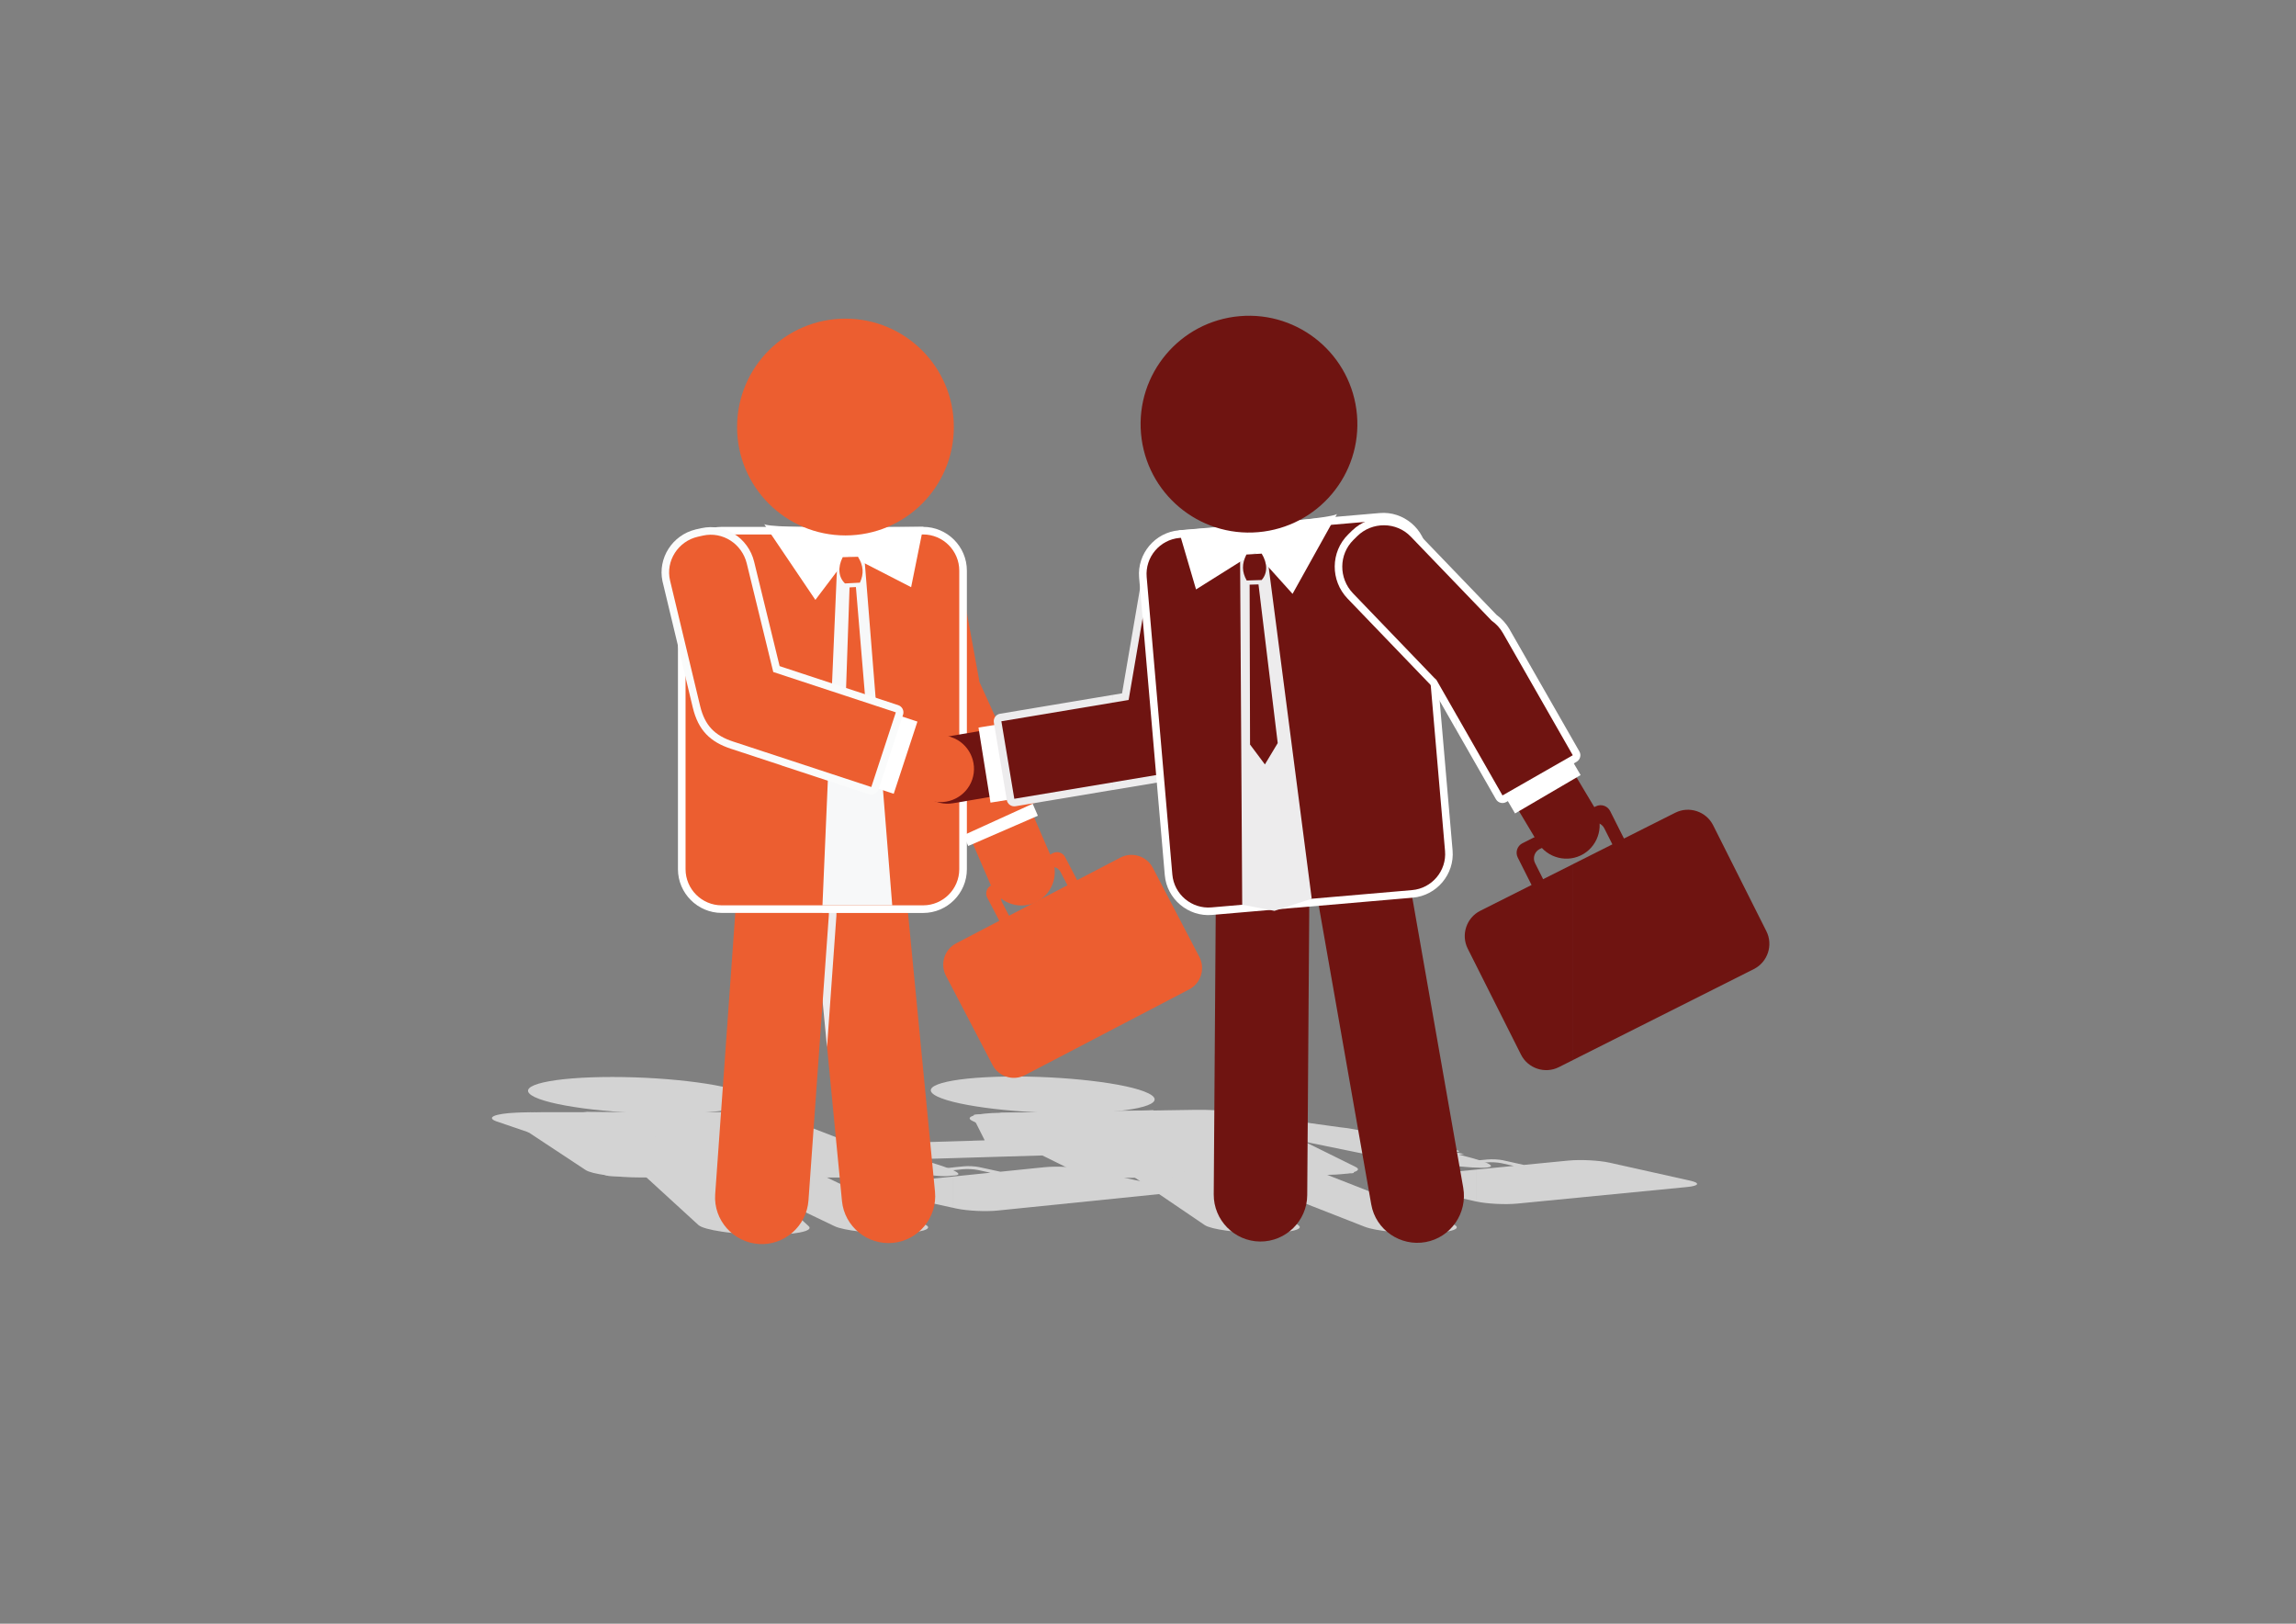 <?xml version="1.0" encoding="utf-8"?>
<!-- Generator: Adobe Illustrator 26.0.3, SVG Export Plug-In . SVG Version: 6.00 Build 0)  -->
<svg version="1.1" id="Layer_1" xmlns="http://www.w3.org/2000/svg" xmlns:xlink="http://www.w3.org/1999/xlink" x="0px" y="0px"
	 viewBox="0 0 841.89 595.28" style="enable-background:new 0 0 841.89 595.28;" xml:space="preserve">
<rect x="0" y="0" width="841.89" height="595.28" fill="#808080" stroke="none"/>
<style type="text/css">
	.st0{fill-rule:evenodd;clip-rule:evenodd;fill:#D3D3D3;}
	.st1{fill:#D3D3D3;}
	.st2{fill-rule:evenodd;clip-rule:evenodd;fill:#EC5E30;}
	.st3{fill-rule:evenodd;clip-rule:evenodd;fill:#FFFFFF;}
	.st4{fill:#EDECED;}
	.st5{fill:#FFFFFF;}
	.st6{fill-rule:evenodd;clip-rule:evenodd;fill:#F7F8F9;}
	.st7{fill-rule:evenodd;clip-rule:evenodd;fill:#6F1411;}
	.st8{fill:#FAFBFB;}
	.st9{fill-rule:evenodd;clip-rule:evenodd;fill:#EDECED;}
</style>
<g>
	<polygon class="st0" points="319.16,427.54 341.87,425.67 336.61,424.38 313.9,426.25 	"/>
	<path class="st0" d="M339.25,424.87l-31.61-7.51c-0.14-0.07-0.29-0.13-0.45-0.19l-18.53-7.14c-3.3-1.27-11.74-2.13-18.93-1.91
		l-1.82,0.05c-7.19,0.22-10.51,1.44-7.21,2.71l18.48,7.12c0.48,0.34,1.39,0.68,2.76,1l33.45,7.95L339.25,424.87z"/>
	<path class="st0" d="M279.84,428.78L279.84,428.78c9.14-0.16,19.38,1.01,22.7,2.59l36.73,17.6c3.31,1.59-1.4,3.01-10.54,3.17l0,0
		c-9.14,0.16-19.38-1.01-22.7-2.59l-36.73-17.6C265.98,430.36,270.7,428.94,279.84,428.78z"/>
	<path class="st1" d="M266.66,450.71c0.41,0.07,0.84,0.14,1.28,0.21c3.12,0.46,7.05,0.78,11.02,0.82l0.05,0l0.05,0l0.03,0
		c3.98,0.04,7.29-0.19,9.42-0.6c2.14-0.41,3.1-1,2.37-1.67l-19.31-17.68l-0.01-0.01l-0.01-0.01l-0.01,0
		c-0.64-0.56-2.43-1.09-4.88-1.52v-1.1c0.67,0.08,1.33,0.17,1.96,0.27c4.31,0.64,7.51,1.49,8.56,2.41l0.02,0.01l0.01,0.01l0.01,0.01
		l19.31,17.68c1.01,0.92-0.32,1.74-3.3,2.31c-2.95,0.57-7.52,0.89-13.04,0.83h-0.09l-0.05,0l-0.07,0
		c-4.71-0.06-9.37-0.38-13.33-0.87V450.71z M254.22,429.22c-3.98-0.04-7.29,0.19-9.42,0.6c-2.15,0.41-3.1,1-2.37,1.67l19.31,17.68
		l0.01,0.01l0.01,0.01l0,0c0.64,0.56,2.43,1.09,4.88,1.52v1.1c-0.67-0.08-1.33-0.17-1.96-0.27c-4.31-0.64-7.51-1.49-8.56-2.41
		l-0.02-0.01l-0.01-0.01l-0.01-0.01l-19.31-17.68c-1.01-0.92,0.32-1.74,3.29-2.31c2.95-0.57,7.52-0.89,13.04-0.83h0.09l0.05,0
		l0.07,0c4.71,0.06,9.37,0.38,13.33,0.87v1.1c-0.41-0.07-0.84-0.14-1.28-0.21c-3.12-0.47-7.05-0.78-11.02-0.82l-0.05,0l-0.05,0
		H254.22z"/>
	<path class="st0" d="M253.73,428.75L253.73,428.75c-9.56-0.1-15.85,1.11-14.12,2.71l19.31,17.68c1.74,1.59,11.1,2.98,20.66,3.08
		l0,0c9.56,0.1,15.85-1.11,14.12-2.7l-19.31-17.68C272.65,430.24,263.29,428.85,253.73,428.75z"/>
	<path class="st1" d="M253.69,407.75h18.81c4.41,0,8.88,0.3,12.53,0.8c3.65,0.49,6.48,1.17,7.61,1.92l28.04,18.51
		c1.13,0.75,0.35,1.42-1.81,1.92c-2.16,0.49-5.71,0.8-10.12,0.8h-55.06v-0.94h53.63c2.87,0,5.19-0.2,6.6-0.52
		c1.41-0.32,1.92-0.76,1.18-1.25l-28.04-18.51c-0.74-0.49-2.58-0.93-4.97-1.25c-2.38-0.32-5.3-0.52-8.17-0.52h-20.23V407.75z
		 M198.64,407.75h55.06v0.94h-53.63c-2.87,0-5.19,0.2-6.6,0.52c-1.41,0.32-1.92,0.76-1.18,1.25l28.04,18.51
		c0.74,0.49,2.58,0.93,4.97,1.25c2.38,0.32,5.3,0.52,8.17,0.52h20.23v0.94h-18.81c-4.41,0-8.88-0.3-12.53-0.8
		c-3.65-0.49-6.48-1.17-7.61-1.92l-28.04-18.51c-1.13-0.75-0.35-1.42,1.81-1.92C190.68,408.06,194.23,407.75,198.64,407.75z"/>
	<path class="st0" d="M189.14,408.22h94.29c1.67,0,5.1,1.36,7.63,3.03l25.63,16.92c2.53,1.67,3.23,3.03,1.56,3.03h-94.29
		c-1.67,0-5.1-1.37-7.63-3.03l-25.63-16.92C188.17,409.59,187.47,408.22,189.14,408.22z"/>
	<polygon class="st0" points="243.52,409.29 271.12,431.22 285.12,431.22 296.71,431.22 252.88,409.17 	"/>
	<polygon class="st0" points="287.28,427.72 254.78,411.55 249.54,411.6 270.79,427.82 282.66,429.86 	"/>
	<path class="st0" d="M213.85,407.56l26,4.72l8.18-2.76l25.75,1.98l-1.2-3.74C272.58,407.75,214.38,407.91,213.85,407.56z"/>
	<path class="st0" d="M228.04,418.87L228.04,418.87c-0.52,1.08,0.11,2.01,1.41,2.08l81.48,4.29c1.3,0.07,2.79-0.76,3.31-1.83l0,0
		c0.52-1.08-0.11-2.01-1.41-2.08l-81.48-4.29C230.05,416.97,228.56,417.8,228.04,418.87z"/>
	<polygon class="st0" points="288.67,419.82 286.76,424.29 278.21,423.85 280.12,419.38 	"/>
	<path class="st1" d="M231.47,415.88l1.49,0.5l47.15,2.42c1.58,0.08,2.78,0.35,2.67,0.59c0,0.01-0.01,0.01-0.01,0.02l-1.97,4.61
		c-0.1,0.25-1.46,0.38-3.05,0.3l-46.29-2.37v-0.91l43.8,2.25l1.59-3.73l-45.39-2.33V415.88z M189.7,407.9l1.59-0.06
		c4.1-0.16,8.63-0.01,12.68,0.36c4.07,0.38,7.66,0.98,9.83,1.71l17.67,5.97v1.34l-0.48-0.02v0c-0.96-0.05-1.86-0.17-2.34-0.34
		l-19.91-6.73c-1.44-0.49-3.83-0.89-6.55-1.14c-2.67-0.25-5.64-0.35-8.32-0.24l-1.57,0.06c-0.04,0-0.09,0-0.13,0.01l-0.2,0.01l0,0
		c-2.61,0.11-4.47,0.41-5.33,0.79c-0.85,0.38-0.75,0.84,0.52,1.3c0.02,0.01,0.04,0.01,0.06,0.02l0.1,0.03l0,0l22.77,7.76
		c1.58,0.54,3.32,0.93,5.4,1.22c2.08,0.29,4.61,0.5,7.76,0.66l8.25,0.42v0.91l-8.61-0.44c-4.09-0.21-7.48-0.49-10.44-0.9
		c-2.95-0.41-5.34-0.94-7.42-1.65l-22.78-7.77l-0.01,0h-0.01l-0.1-0.04c-0.03-0.01-0.06-0.02-0.08-0.03c-1.98-0.71-2.14-1.43-0.83-2
		c1.32-0.58,4.15-1.03,8.13-1.2l0.02,0l0,0l0.2-0.01C189.59,407.9,189.65,407.9,189.7,407.9z"/>
	<path class="st0" d="M190.85,408.36l1.73-0.07c6.82-0.27,15.09,0.51,18.69,1.73l19.91,6.73l48.73,2.5l-1.98,4.63l-54.9-2.82
		c-7.24-0.37-11.85-0.97-15.51-2.22l-22.78-7.77C181.18,409.86,184.04,408.64,190.85,408.36z"/>
	<path class="st0" d="M251.42,409.61c2.85,0.55,3.81,1.05,3.14,1.6l-5.4,0.05c-2.93-0.38-4.25-0.98-3.31-1.63L251.42,409.61z"/>
	<path class="st0" d="M224.47,394.84c21.95,0,44.3,3.01,49.92,6.72c5.62,3.71-7.61,6.72-29.56,6.72c-21.95,0-44.3-3.01-49.92-6.72
		C189.28,397.85,202.52,394.84,224.47,394.84z"/>
	<polygon class="st0" points="311.38,420.18 322.83,424.83 330.68,424.61 319.24,419.96 	"/>
	<g>
		<path class="st0" d="M382.97,427.92l-16.17,1.65l-7.78-1.69c-1.48-0.32-4.03-0.45-5.68-0.28l-3.87,0.39v1.04l3.53-0.36
			c1.63-0.17,4.16-0.04,5.62,0.28l4.54,0.99l-13.69,1.4v11.46l1.22,0.27c3.93,0.85,10.71,1.19,15.08,0.74l61.45-6.26
			c4.37-0.44,4.73-1.51,0.81-2.36l-29.98-6.52C394.13,427.81,387.34,427.48,382.97,427.92z M349.46,428l-19.26,1.96
			c-1.65,0.17-1.78,0.57-0.3,0.89l7.78,1.69l-16.17,1.65c-4.37,0.45-4.74,1.51-0.81,2.36l28.76,6.25v-11.46l-8.14,0.83l-4.54-0.99
			c-1.46-0.32-1.33-0.71,0.3-0.88l12.38-1.26V428z"/>
		<path class="st0" d="M297.15,417.95l-2.73,0.22c-4.74,0.39,3.29,3.63,17.84,7.21v0c14.55,3.57,30.33,6.18,35.07,5.79l2.73-0.22
			c4.74-0.39-3.29-3.63-17.84-7.21h0C317.68,420.16,301.89,417.56,297.15,417.95z"/>
		<polygon class="st0" points="357.95,419.67 356.04,424.14 347.5,423.71 349.41,419.23 		"/>
		<path class="st0" d="M371.72,420.83L371.72,420.83c2.82,1.12-1.12,2.23-8.75,2.45l-51.23,1.53c-7.63,0.23-16.19-0.5-19-1.62h0
			c-2.82-1.12,1.12-2.22,8.76-2.45l51.23-1.53C360.35,418.98,368.9,419.71,371.72,420.83z"/>
		<path class="st0" d="M428.62,428.57L428.62,428.57c-9.45-0.01-15.29,1.28-12.94,2.87l26.05,17.69c2.35,1.59,11.97,2.91,21.42,2.92
			l0,0c9.45,0.01,15.29-1.28,12.94-2.87l-26.05-17.69C447.69,429.9,438.07,428.59,428.62,428.57z"/>
		<path class="st0" d="M451.2,423.71L451.2,423.71c8.84-0.29,19.47,0.76,23.48,2.33l57.91,22.68c4.01,1.57,0.17,3.09-8.67,3.37l0,0
			c-8.84,0.29-19.47-0.76-23.48-2.33l-57.91-22.68C438.52,425.51,442.36,424,451.2,423.71z"/>
		<g>
			<path class="st1" d="M384.13,422.52c1.46-0.08,2.72-0.18,3.69-0.32c1.54-0.22,2.4-0.55,2.22-1.04l-2.75-7.89
				c-0.19-0.56-1.23-1.11-3.1-1.57l-0.06-0.02v-0.03l0.55-0.57c-0.21,0.02-0.4,0.04-0.55,0.07v-0.65c1.73,0.23,3.22,0.5,4.47,0.79
				c0.04,0.01,0.08,0.02,0.11,0.03c2.61,0.63,4.06,1.39,4.31,2.13l2.75,7.89c0.27,0.76-1.13,1.28-3.61,1.64
				c-2.07,0.3-4.86,0.47-8.04,0.58V422.52z M377.7,410.84l-1.92-0.12c-0.75-0.04-1.54-0.08-2.34-0.1c-2.47-0.07-4.88-0.02-6.74,0.14
				c-1.72,0.14-2.93,0.38-3.18,0.69c-0.05,0.06-0.06,0.14-0.02,0.21l3.46,6.9c0.11,0.21-0.66,0.36-1.81,0.39l-8.51,0.25v-1
				l4.43-0.13l-3.3-6.57c-0.07-0.13-0.05-0.27,0.05-0.39c0.44-0.56,2.48-0.97,5.34-1.21c2.73-0.23,6.23-0.3,9.79-0.2
				c1.14,0.03,2.31,0.08,3.48,0.15l1.92,0.11c2.15,0.13,4.07,0.31,5.76,0.53v0.65c-0.71,0.13-0.75,0.34-0.02,0.53l0.02-0.03v0.03
				l-0.02-0.01C382.56,411.3,380.42,411,377.7,410.84L377.7,410.84z M356.65,423.37l23.97-0.71c1.26-0.04,2.45-0.08,3.52-0.14v1.03
				c-0.39,0.01-0.8,0.03-1.2,0.04l-26.29,0.78V423.37z M356.65,419.2l-33.42,0.99l9.7,3.88l23.73-0.7v1l-24.03,0.71
				c-1.45,0.04-3.14-0.13-3.78-0.39l-12.01-4.8c-0.64-0.26,0.02-0.5,1.47-0.54l38.37-1.13V419.2z"/>
		</g>
		<path class="st0" d="M378.04,410.4l-1.92-0.12c-7.59-0.45-16.09,0.06-15.47,1.3l3.46,6.9l-44.67,1.32l12.01,4.81l50.32-1.49
			c6.63-0.2,11.58-0.62,11.14-1.88l-2.75-7.89C389.73,412.12,385.62,410.86,378.04,410.4z"/>
		<path class="st1" d="M440.47,407.83l-13.73,0.2v-0.97l11.86-0.18c4.28-0.06,8.8,0.18,12.62,0.63c3.83,0.45,6.95,1.1,8.46,1.84
			l37.34,18.44c1.5,0.74,1.1,1.44-0.74,1.97c-1.84,0.53-5.13,0.9-9.43,0.96l-60.11,0.9v-0.97l58.23-0.87
			c2.8-0.04,4.95-0.28,6.15-0.62c1.2-0.35,1.45-0.81,0.46-1.29l-37.34-18.44c-0.98-0.48-3.02-0.91-5.51-1.2
			C446.25,407.95,443.29,407.79,440.47,407.83z M426.74,408.04l-58.23,0.87c-2.8,0.04-4.95,0.28-6.15,0.62
			c-1.2,0.35-1.45,0.81-0.46,1.29l37.34,18.44c0.98,0.48,3.02,0.91,5.51,1.2c2.49,0.29,5.44,0.45,8.26,0.41l13.73-0.21v0.97
			l-11.85,0.18c-4.28,0.06-8.8-0.18-12.62-0.63c-3.83-0.45-6.95-1.1-8.46-1.84l-37.34-18.44c-1.5-0.74-1.11-1.44,0.74-1.97
			c1.84-0.53,5.13-0.89,9.43-0.96l60.11-0.9V408.04z"/>
		<path class="st0" d="M449.33,407.22l-91.55,1.37c-1.71,0.03-0.36,1.41,3.01,3.07l34.13,16.86c3.37,1.66,7.52,3,9.24,2.98
			l91.55-1.36c1.71-0.03,0.36-1.41-3.01-3.07l-34.13-16.86C455.2,408.53,451.04,407.19,449.33,407.22z"/>
		<polygon class="st0" points="400.24,409.05 449.91,430.81 437.38,431.56 424.98,431.18 390.69,409.07 		"/>
		<polygon class="st0" points="421.97,427.64 397.16,411.41 402.44,411.39 438.37,427.49 433.95,429.66 		"/>
		<path class="st0" d="M423.09,406.93l-8.85,4.98l-17.62-2.57l-18.18,2.3l-11.9-3.66C366.55,407.97,423.81,407.28,423.09,406.93z"/>
		<path class="st0" d="M393.63,409.47c-0.85,0.58-0.04,1.08,2.54,1.61l5.43-0.03c1.53-0.41,0.72-1.02-2.47-1.64L393.63,409.47z"/>
		<path class="st0" d="M368.78,394.69c-21.39,0.32-32.65,3.58-25.16,7.27c7.49,3.7,30.89,6.44,52.28,6.12
			c21.39-0.32,32.65-3.57,25.16-7.27C413.57,397.11,390.17,394.37,368.78,394.69z"/>
		<path class="st0" d="M541.27,425.48l4.15-0.4c1.67-0.16,4.22-0.03,5.67,0.29l7.65,1.71l16.39-1.6c4.43-0.43,11.21-0.08,15.07,0.78
			l29.47,6.57c3.86,0.86,3.39,1.92-1.04,2.35l-62.29,6.08c-4.43,0.43-11.21,0.08-15.07-0.78v-11.69l13.78-1.35l-4.46-0.99
			c-1.44-0.32-3.97-0.45-5.62-0.29l-3.71,0.36V425.48z M512.84,431.55l16.39-1.6l-7.65-1.7c-1.45-0.32-1.28-0.72,0.39-0.88
			l19.29-1.88v1.03l-12.42,1.21c-1.65,0.16-1.83,0.55-0.39,0.88l4.46,0.99l8.35-0.81v11.69h0l-29.47-6.57
			C507.94,433.04,508.41,431.99,512.84,431.55z"/>
		<path class="st0" d="M483.96,415.88L483.96,415.88c4.89-0.58,21.66,1.47,37.28,4.56l4.6,0.91c15.61,3.09,24.39,6.1,19.51,6.68h0
			c-4.89,0.58-21.66-1.47-37.28-4.56l-4.6-0.91C487.85,419.47,479.07,416.46,483.96,415.88z"/>
		<polygon class="st0" points="516.42,425.47 536.85,423.09 530.82,421.87 510.39,424.26 		"/>
		<path class="st1" d="M508.1,424.64l-27.88-5.69v-1.31l30,6.13l17.87-2.02l-35.13-7.17c-0.62-0.13-1.27-0.24-1.93-0.33
			c-0.68-0.1-1.44-0.19-2.25-0.27l0,0c-0.17-0.02-0.34-0.04-0.51-0.06l-8.06-1.12v-1.07l10.82,1.5c1.06,0.11,2.11,0.24,3.12,0.38
			c1.06,0.15,2.05,0.32,2.92,0.5l37.13,7.58c1.1,0.23,1.08,0.51-0.06,0.64l-21.99,2.49C511.02,424.94,509.2,424.86,508.1,424.64z
			 M480.22,418.94l-6.9-1.41l-0.17-0.02c-0.21-0.03-0.42-0.05-0.63-0.08l-37.66-5.23c-4.02-0.56-6.69-1.28-7.74-2
			c-1.05-0.72-0.49-1.43,1.95-1.98l1.03-0.23l0.01,0l0,0l0.08-0.02l0.01,0l0,0c2.45-0.53,6.29-0.79,10.51-0.79
			c4.24,0.01,8.87,0.28,12.87,0.83l0.01,0l0,0l0.13,0.02l0.01,0l0,0l26.49,3.68v1.07l-29.51-4.1l0,0l-0.11-0.02
			c-2.64-0.36-5.69-0.54-8.49-0.54c-2.83,0-5.4,0.17-7.03,0.52h0l-0.07,0.02l-1.02,0.23c-1.62,0.36-2,0.84-1.3,1.31
			c0.71,0.48,2.5,0.97,5.2,1.34l37.66,5.23c0.13,0.02,0.27,0.04,0.41,0.05c0.1,0.01,0.19,0.02,0.27,0.03
			c0.34,0.04,0.65,0.08,0.92,0.14l3.08,0.63V418.94z"/>
		<path class="st0" d="M510.16,424.4l-35.09-7.17c-0.35-0.04-0.7-0.09-1.05-0.14l-37.66-5.23c-6.7-0.93-8.92-2.41-4.85-3.32
			l1.03-0.23c4.07-0.9,12.97-0.9,19.67,0.03l37.56,5.22c1.92,0.19,3.72,0.45,5.24,0.76l37.13,7.58L510.16,424.4z"/>
	</g>
	<path class="st2" d="M410.83,314.4l-15.86,8.28l-4.44-8.5c-0.84-1.61-2.85-2.24-4.46-1.4l-6.85,3.58v4.55l5.18-2.7
		c1.6-0.83,3.59-0.21,4.42,1.39l2.59,4.95l-12.18,6.36v61.48l56.83-29.67c4.29-2.24,5.96-7.57,3.73-11.86l-17.09-32.73
		C420.45,313.84,415.11,312.17,410.83,314.4z M379.22,316.36l-15.83,8.26c-1.61,0.84-2.24,2.85-1.4,4.46l4.44,8.5l-15.86,8.28
		c-4.29,2.24-5.96,7.57-3.72,11.86l17.09,32.73c2.24,4.29,7.57,5.96,11.86,3.72l3.43-1.79v-61.48l-9.23,4.82l-2.59-4.95
		c-0.83-1.6-0.21-3.59,1.39-4.42l10.42-5.44V316.36z"/>
	<path class="st2" d="M346.17,254.11L346.17,254.11c-6.17,2.67-9.04,9.9-6.37,16.07l23.53,54.42c2.67,6.17,9.9,9.04,16.07,6.37l0,0
		c6.17-2.67,9.04-9.9,6.37-16.07l-23.53-54.42C359.58,254.31,352.34,251.44,346.17,254.11z"/>
	
		<rect x="352.38" y="296.67" transform="matrix(0.917 -0.398 0.398 0.917 -89.493 170.746)" class="st3" width="27.86" height="8.3"/>
	<path class="st2" d="M379.33,294.35l-20.24-44.42c-0.04-0.38-0.09-0.77-0.16-1.15l-7.72-42.2c-1.37-7.51-8.51-12.61-16.03-11.32
		l-1.91,0.33c-7.52,1.29-12.69,8.52-11.32,16.03l7.7,42.09c-0.03,1.99,0.36,4.01,1.24,5.94l21.41,47.01L379.33,294.35z"/>
	
		<rect x="383.68" y="271.41" transform="matrix(0.312 -0.95 0.95 0.312 11.767 567.361)" class="st3" width="27.86" height="8.3"/>
	<path class="st2" d="M313.99,317.47L313.99,317.47c9.38-0.94,17.86,5.96,18.77,15.35l10.08,104.07
		c0.91,9.38-5.97,17.82-15.35,18.76l0,0c-9.38,0.94-17.86-5.96-18.76-15.35l-10.08-104.07
		C297.73,326.85,304.61,318.41,313.99,317.47z"/>
	<path class="st4" d="M300.04,350.73l1.1-15.41l0-0.05l0-0.05l0-0.03c0.15-2.48-0.35-4.86-1.37-6.97c0.78-1.96,1.91-3.75,3.32-5.29
		c2.51,3.55,3.88,7.93,3.6,12.57l0,0.08l0,0.05l0,0.07l-3.44,48.16L300.04,350.73z"/>
	<path class="st2" d="M287.92,317.3L287.92,317.3c-9.41-0.61-17.54,6.59-18.21,16l-7.47,104.56c-0.67,9.4,6.59,17.6,16,18.21l0,0
		c9.41,0.61,17.54-6.59,18.21-16l7.47-104.56C304.59,326.11,297.33,317.91,287.92,317.3z"/>
	<path class="st5" d="M301.56,193.16h36.93c4.41,0,8.42,1.8,11.33,4.71c2.9,2.9,4.71,6.91,4.71,11.33v109.47
		c0,4.41-1.8,8.42-4.71,11.33c-2.9,2.9-6.91,4.71-11.33,4.71h-36.93v-5.57h36.93c2.87,0,5.49-1.18,7.39-3.07
		c1.9-1.9,3.07-4.51,3.07-7.39V209.19c0-2.87-1.18-5.49-3.07-7.39c-1.9-1.9-4.51-3.07-7.39-3.07h-36.93V193.16z M264.63,193.16
		h36.93v5.57h-36.93c-2.87,0-5.49,1.18-7.39,3.07c-1.9,1.9-3.08,4.51-3.08,7.39v109.47c0,2.87,1.18,5.49,3.08,7.39
		c1.9,1.9,4.51,3.07,7.39,3.07h36.93v5.57h-36.93c-4.41,0-8.42-1.8-11.33-4.71c-2.9-2.9-4.71-6.91-4.71-11.33V209.19
		c0-4.41,1.8-8.42,4.71-11.33C256.21,194.96,260.22,193.16,264.63,193.16z"/>
	<path class="st2" d="M264.63,195.94h73.86c7.29,0,13.25,5.96,13.25,13.25v109.47c0,7.29-5.96,13.25-13.25,13.25h-73.86
		c-7.29,0-13.25-5.96-13.25-13.25V209.19C251.38,201.9,257.34,195.94,264.63,195.94z"/>
	<polygon class="st6" points="307.17,202.27 301.58,331.9 315.58,331.9 327.16,331.9 316.72,201.55 	"/>
	<path class="st2" d="M317.35,257.1l-3.51-41.88l-2.33,0.13l-1.45,41.99l3.84,5.3L317.35,257.1z"/>
	<path class="st3" d="M280.13,192.02l18.85,27.91l12.36-16.35l22.75,11.69l4.47-22.12C338.57,193.16,280.13,194.11,280.13,192.02z"
		/>
	<path class="st7" d="M417.9,270.51L417.9,270.51c1.12,6.63-3.39,12.97-10.02,14.09l-58.46,9.88c-6.63,1.12-12.97-3.39-14.09-10.02
		l0,0c-1.12-6.63,3.39-12.97,10.02-14.09l58.46-9.88C410.44,259.37,416.78,263.88,417.9,270.51z"/>
	<path class="st2" d="M277.18,258.92L277.18,258.92c-2.15,6.37,1.29,13.34,7.66,15.5l56.16,19c6.37,2.16,13.34-1.29,15.5-7.66l0,0
		c2.15-6.37-1.29-13.34-7.66-15.5l-56.16-19C286.31,249.1,279.34,252.55,277.18,258.92z"/>
	
		<rect x="314.18" y="272.28" transform="matrix(0.312 -0.95 0.95 0.312 -36.868 501.943)" class="st3" width="27.86" height="8.3"/>
	<path class="st8" d="M286.55,244.44l42.81,14.08c1.46,0.48,2.25,2.06,1.77,3.52c-0.01,0.04-0.03,0.09-0.05,0.13l-8.94,27.23
		c-0.47,1.46-2.04,2.26-3.5,1.79l-32.09-10.56v-5.86l31.17,10.25l7.25-22.08l-38.43-12.64V244.44z M255.47,194.02l1.68-0.38
		c4.35-0.97,8.65-0.08,12.13,2.14c3.5,2.22,6.18,5.79,7.24,10.14l9.35,38.29l0.68,0.22v5.86l-3.88-1.28l0-0.01
		c-0.88-0.29-1.6-1.02-1.83-1.98l-9.72-39.8c-0.7-2.88-2.49-5.26-4.82-6.74c-2.29-1.46-5.11-2.05-7.95-1.42l-1.67,0.37
		c-0.05,0.01-0.09,0.03-0.14,0.04l-0.21,0.05l0-0.01c-2.78,0.67-5.08,2.41-6.53,4.68c-1.42,2.22-2.02,4.96-1.45,7.69
		c0.01,0.04,0.02,0.08,0.03,0.12l0.05,0.2l-0.01,0l11.01,45.9c0.76,3.18,1.91,5.51,3.55,7.23c1.64,1.72,3.86,2.93,6.76,3.89
		l16.82,5.53v5.86l-18.54-6.1c-3.77-1.24-6.74-2.9-9.07-5.34c-2.32-2.44-3.91-5.58-4.92-9.77l-11.02-45.93l0-0.02l-0.01,0l-0.05-0.2
		c-0.01-0.06-0.03-0.13-0.04-0.19c-0.89-4.22,0.02-8.43,2.2-11.85c2.2-3.45,5.71-6.08,9.95-7.1l0.02-0.01l0-0.01l0.21-0.05
		C255.36,194.04,255.41,194.03,255.47,194.02z"/>
	<path class="st2" d="M255.92,196.77l1.83-0.41c7.23-1.61,14.31,3.02,16.07,10.21l9.72,39.8l44.94,14.79l-8.99,27.37l-50.63-16.65
		c-6.68-2.2-10.38-5.74-12.15-13.11l-11.01-45.93C243.98,205.64,248.69,198.38,255.92,196.77z"/>
	<path class="st2" d="M314.6,204.12c2.02,3.26,2.22,6.22,0.71,9.49l-5.47,0.29c-2.35-2.24-2.77-5.79-0.84-9.63L314.6,204.12z"/>
	<circle class="st2" cx="310.01" cy="156.56" r="39.74"/>
	<path class="st7" d="M463.08,316.27L463.08,316.27c-9.43-0.08-17.23,7.56-17.29,16.99l-0.74,104.61
		c-0.07,9.43,7.56,17.21,16.99,17.29l0,0c9.43,0.08,17.23-7.56,17.29-16.99l0.74-104.61C480.14,324.14,472.51,316.35,463.08,316.27z
		"/>
	<path class="st7" d="M493.02,287.52L493.02,287.52c9.27-1.7,18.32,4.49,19.95,13.77l23.56,134.12c1.63,9.29-4.5,18.25-13.77,19.95
		l0,0c-9.27,1.7-18.32-4.49-19.95-13.77l-23.56-134.12C477.61,298.18,483.75,289.22,493.02,287.52z"/>
	
		<rect x="360.7" y="265.82" transform="matrix(0.988 -0.158 0.158 0.988 -39.581 61.092)" class="st3" width="8.3" height="27.86"/>
	<g>
		<path class="st4" d="M444.65,227.23l0.3-1.51c0.56-2.84,0.49-5.69-0.3-8.14v-2.41l1-2.39c-0.4,0.18-0.73,0.43-1,0.74v-5.29
			c2.04,1.54,3.56,3.54,4.59,5.82c0.03,0.05,0.05,0.1,0.07,0.15c1.65,3.75,1.95,8.22,1.09,12.57l-5.76,29.22V227.23z M439.01,211.41
			l-1.75-0.68c-0.68-0.27-1.42-0.47-2.18-0.6c-2.36-0.4-4.85-0.11-6.95,0.81c-1.94,0.85-3.5,2.23-4.22,4.07
			c-0.15,0.38-0.26,0.8-0.34,1.25l-6.99,40.82c-0.21,1.24-1.21,2.14-2.4,2.29l-6.34,1.06v-5.64l3.59-0.6l6.66-38.87
			c0.14-0.8,0.36-1.57,0.65-2.32c1.29-3.32,3.95-5.75,7.18-7.16c3.07-1.35,6.69-1.78,10.1-1.2c1.1,0.19,2.19,0.49,3.25,0.9
			l1.75,0.68c1.36,0.53,2.57,1.21,3.63,2.01v5.29c-0.64,0.75-0.85,1.82-0.48,2.79l0.48-1.15v2.41c-0.12-0.39-0.27-0.76-0.43-1.13
			c-0.02-0.04-0.04-0.09-0.05-0.13C443.18,214.14,441.48,212.37,439.01,211.41L439.01,211.41z M407.84,284.02v5.64l17.1-2.86
			c3.84-0.64,7.34-1.69,10.18-3.66c3.02-2.11,5.2-5.15,6.09-9.67l3.44-17.45v-28.78l-8.9,45.17c-0.58,2.93-1.93,4.86-3.8,6.16
			c-2.06,1.44-4.82,2.23-7.91,2.75L407.84,284.02z M407.84,260.44l-37.47,6.27l3.82,22.93l33.64-5.63v5.64l-35.47,5.93
			c-1.51,0.25-2.95-0.77-3.2-2.29l-4.74-28.42c-0.25-1.52,0.77-2.95,2.29-3.2l41.12-6.88V260.44z"/>
	</g>
	<path class="st7" d="M440.01,208.82l-1.75-0.68c-6.9-2.69-16.18,0.36-17.43,7.66l-6.99,40.82l-46.66,7.81l4.74,28.42l52.57-8.79
		c6.93-1.16,12.53-3.68,13.99-11.12l9.2-46.68C449.11,218.99,446.92,211.51,440.01,208.82z"/>
	<path class="st5" d="M506.34,193.64l-31.18,2.69v-5.59l30.72-2.65c4.38-0.38,8.52,1.08,11.67,3.73c3.15,2.65,5.29,6.49,5.67,10.88
		l9.41,109.06c0.38,4.38-1.08,8.52-3.73,11.67c-2.65,3.15-6.49,5.29-10.88,5.67l-42.87,3.7v-5.59l42.41-3.66
		c2.87-0.25,5.37-1.64,7.09-3.69c1.72-2.05,2.67-4.76,2.42-7.64l-9.41-109.06c-0.25-2.87-1.64-5.37-3.69-7.09
		C511.94,194.33,509.22,193.39,506.34,193.64z M475.16,196.32l-42.41,3.66c-2.87,0.25-5.37,1.64-7.09,3.69
		c-1.72,2.05-2.67,4.76-2.42,7.64l9.41,109.06c0.25,2.87,1.64,5.37,3.69,7.09c2.05,1.72,4.76,2.67,7.64,2.42l31.18-2.69v5.59
		l-30.72,2.65c-4.38,0.38-8.52-1.08-11.67-3.73c-3.15-2.65-5.29-6.49-5.67-10.88l-9.41-109.06c-0.38-4.38,1.08-8.52,3.73-11.67
		c2.65-3.15,6.49-5.29,10.88-5.67l42.87-3.7V196.32z"/>
	<path class="st7" d="M506.11,190.86l-73.59,6.35c-7.26,0.63-12.68,7.08-12.06,14.34l9.41,109.06c0.63,7.26,7.08,12.69,14.34,12.06
		l73.59-6.35c7.26-0.63,12.69-7.08,12.06-14.34l-9.41-109.06C519.82,195.66,513.37,190.23,506.11,190.86z"/>
	<polygon class="st9" points="464.27,200.82 480.98,329.49 467.31,333.93 455.49,331.69 454.69,200.92 	"/>
	<path class="st7" d="M458.36,272.96l-0.15-58.62l3.25-0.09l7.05,58.18l-4.7,7.82L458.36,272.96z"/>
	<path class="st3" d="M490.33,188.29l-16.38,29.43l-13.72-15.23l-21.67,13.6l-6.35-21.65C432.21,194.44,490.51,190.36,490.33,188.29
		z"/>
	<path class="st7" d="M457.03,203.3c-1.73,3.42-1.67,6.38,0.11,9.52l5.48-0.18c2.15-2.43,2.26-6,0.01-9.67L457.03,203.3z"/>
	<path class="st7" d="M454.56,115.91c-21.87,1.89-38.07,21.14-36.18,43.01c1.89,21.87,21.14,38.07,43.01,36.18
		c21.87-1.89,38.07-21.14,36.18-43.01C495.68,130.22,476.42,114.03,454.56,115.91z"/>
	<path class="st7" d="M576.85,299.79l8.32-4.18c1.91-0.96,4.27-0.18,5.23,1.73l5.07,10.08l18.81-9.46
		c5.08-2.56,11.34-0.49,13.89,4.6l19.52,38.83c2.56,5.08,0.49,11.34-4.6,13.89l-66.25,33.31v-71.81l14.38-7.23l-2.96-5.88
		c-0.95-1.89-3.28-2.67-5.18-1.71l-6.25,3.14V299.79z M542.78,333.91l18.81-9.46l-5.07-10.08c-0.96-1.91-0.18-4.27,1.73-5.23
		l18.59-9.35v5.31l-12.26,6.16c-1.9,0.95-2.67,3.28-1.71,5.18l2.96,5.88l11.02-5.54v71.81l-5.25,2.64
		c-5.08,2.56-11.34,0.49-13.89-4.6l-19.52-38.83C535.63,342.71,537.7,336.46,542.78,333.91z"/>
	<path class="st7" d="M537.64,241.2L537.64,241.2c5.77-3.45,13.31-1.55,16.77,4.22l30.43,50.89c3.45,5.77,1.55,13.31-4.22,16.77l0,0
		c-5.77,3.45-13.31,1.55-16.77-4.22l-30.43-50.89C529.97,252.2,531.87,244.65,537.64,241.2z"/>
	
		<rect x="551.58" y="283.13" transform="matrix(0.863 -0.505 0.505 0.863 -67.649 325.265)" class="st3" width="27.86" height="8.3"/>
	<path class="st5" d="M548.52,293l-14.59-25.51v-11.21l18.04,31.54l20.94-11.97l-24.26-42.43c-0.43-0.75-0.91-1.41-1.43-1.98
		c-0.53-0.58-1.15-1.12-1.84-1.59l0,0c-0.15-0.1-0.29-0.22-0.42-0.35l-11.03-11.47v-8.02l14.83,15.42c0.89,0.64,1.75,1.4,2.54,2.27
		c0.83,0.91,1.56,1.9,2.17,2.95l25.65,44.84c0.76,1.33,0.3,3.03-1.03,3.8l-25.77,14.74C550.98,294.8,549.28,294.34,548.52,293z
		 M533.93,267.5L524.5,251l-0.14-0.13c-0.17-0.16-0.33-0.32-0.5-0.5l-29.74-30.92c-3.17-3.3-4.75-7.58-4.71-11.84
		c0.04-4.25,1.68-8.48,4.94-11.68l1.38-1.36l0.01-0.01l0,0l0.11-0.1l0.01-0.01l0,0c3.25-3.12,7.49-4.68,11.7-4.65
		c4.24,0.03,8.45,1.65,11.62,4.88l0.01,0.01l0,0l0.1,0.1l0.01,0.01l0,0l14.63,15.21v8.02l-18.64-19.37l0,0l-0.09-0.09
		c-2.1-2.13-4.88-3.2-7.67-3.21c-2.82-0.02-5.66,1.02-7.83,3.1h0l-0.09,0.09l-1.37,1.34c-2.17,2.13-3.26,4.94-3.29,7.77
		c-0.03,2.86,1.03,5.73,3.16,7.95l29.74,30.92c0.1,0.11,0.21,0.22,0.33,0.33c0.08,0.08,0.15,0.14,0.21,0.2
		c0.28,0.22,0.53,0.49,0.71,0.82l4.81,8.42V267.5z"/>
	<path class="st7" d="M550.93,291.62l-24.23-42.37c-0.29-0.25-0.57-0.52-0.84-0.8l-29.74-30.92c-5.29-5.5-5.27-14.27,0.18-19.62
		l1.38-1.36c5.44-5.35,14.33-5.32,19.62,0.18l29.67,30.84c1.63,1.14,3.04,2.64,4.09,4.47l25.64,44.84L550.93,291.62z"/>
</g>
</svg>
